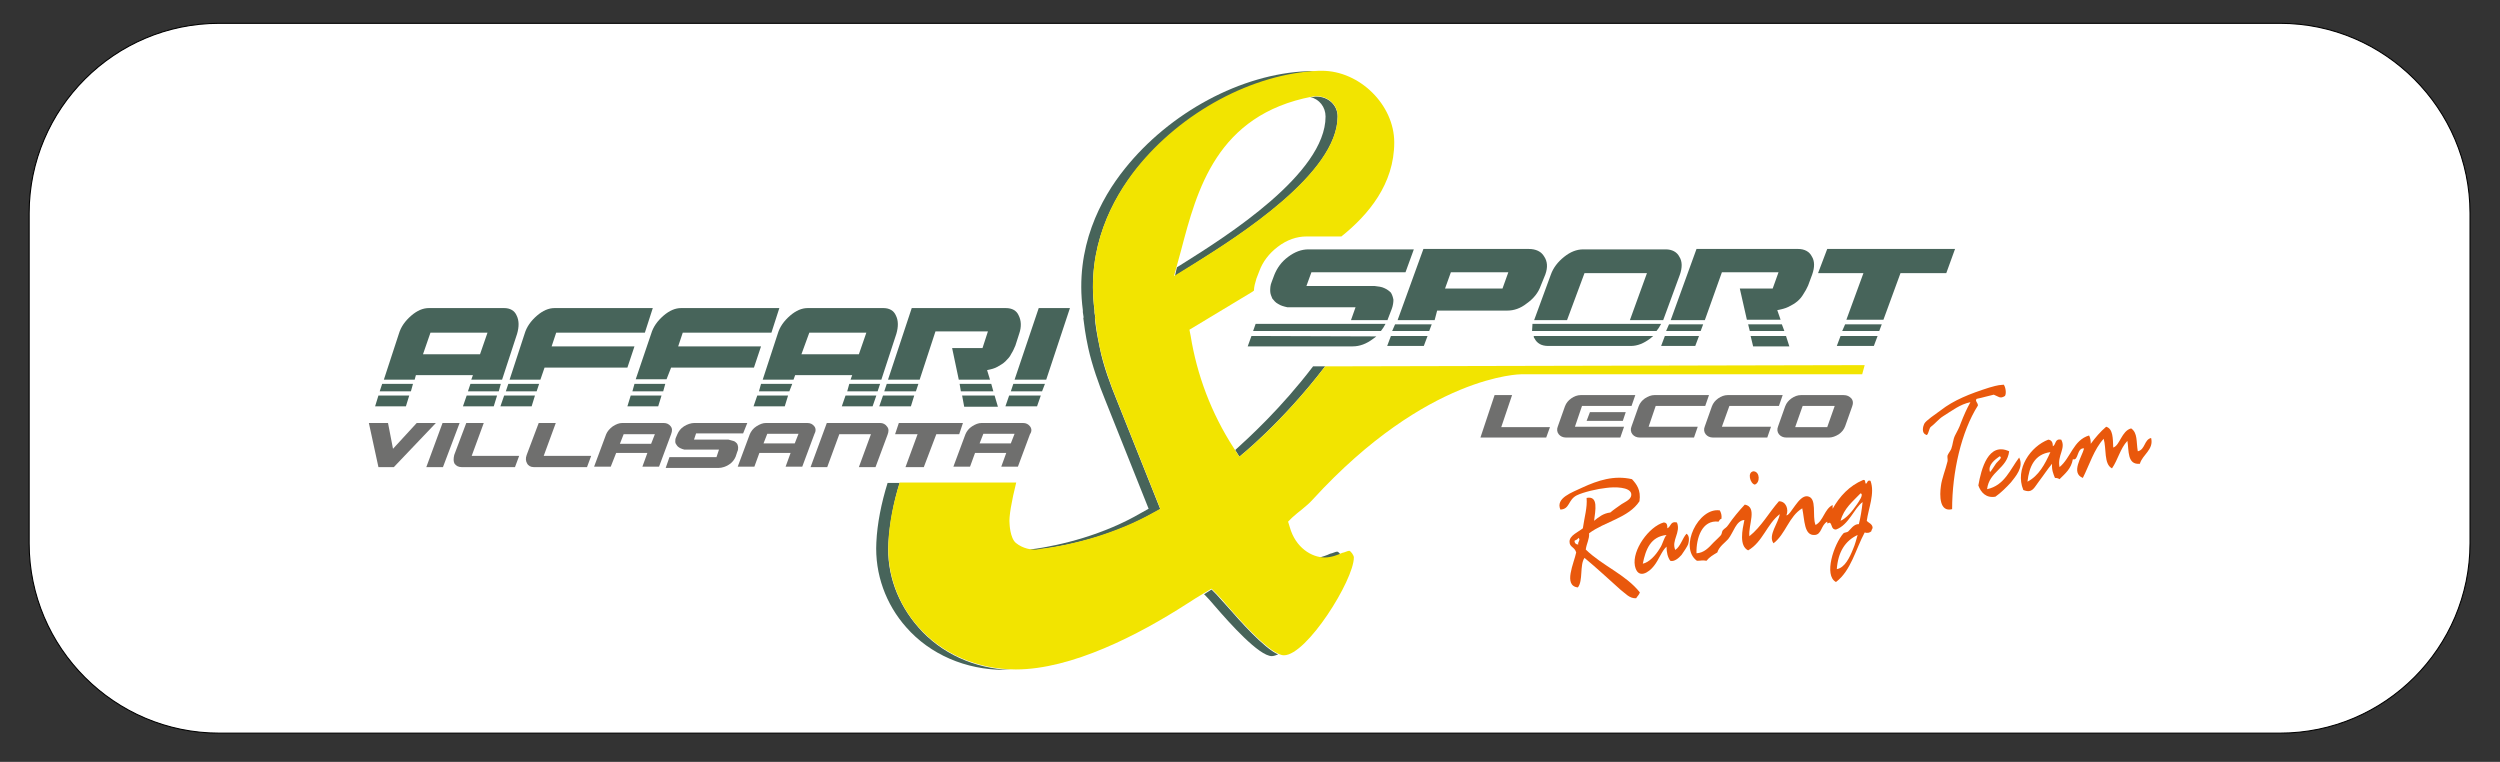 <?xml version="1.0" encoding="utf-8"?>
<!-- Generator: Adobe Illustrator 28.1.0, SVG Export Plug-In . SVG Version: 6.00 Build 0)  -->
<svg version="1.1" baseProfile="basic" id="Livello_1"
	 xmlns="http://www.w3.org/2000/svg" xmlns:xlink="http://www.w3.org/1999/xlink" x="0px" y="0px" width="600.5px" height="183px"
	 viewBox="0 0 600.5 183" xml:space="preserve">
<rect x="0" y="0" width="600.5" height="183" fill="#333333" stroke="none"/>
<path style="fill:#FFFFFF;stroke:#000000;stroke-width:0.26;stroke-miterlimit:10;" d="M547.7,176.1H52.6
	c-25.1,0-45.6-20.5-45.6-45.6V51.2c0-25.1,20.5-45.6,45.6-45.6h495.1c25.1,0,45.6,20.5,45.6,45.6v79.3
	C593.3,155.6,572.8,176.1,547.7,176.1z"/>
<g id="Livello_2_00000026854856850848373740000001975680875067734656_">
</g>
<g id="Livello_1_00000032617014627475358000000010402071269385725876_">
	<g>
		<path style="fill-rule:evenodd;clip-rule:evenodd;fill:#E9580C;" d="M481.3,92.4c0.4,0.5,0.7,2,0.3,2.7c-1.2,0.8-1.6,0.1-2.7-0.3
			c-1.4,0.3-2.6,0.7-4.1,1c-0.5,0.5,0.3,0.9,0.3,1.6c-4,6.3-6.2,16-6.2,24.9c-3.1,0.8-3-3.4-2.7-5.5c0.2-1.8,1.1-3.9,1.6-6
			c0.1-0.4-0.1-1,0-1.4c0.2-0.5,0.7-1.1,0.9-1.6c0.4-1.1,0.4-2.2,0.9-3.2c0.4-0.8,1-1.8,1.4-3c0.7-1.8,1.4-3.4,2.3-5
			c-2.5,0.5-4.5,2.1-6.6,3.4c-1.1,0.7-1.8,1.7-3,2.6c-0.4,0.5-0.6,2.3-1.1,1.8c-1.1-0.4-0.7-2-0.4-2.6c0.4-0.8,2.7-2.3,3.9-3.2
			c3.2-2.5,7-4,11.7-5.5C478.7,92.9,479.5,92.5,481.3,92.4"/>
		<path style="fill-rule:evenodd;clip-rule:evenodd;fill:#E9580C;" d="M507.6,107.5c1.6-0.5,2-4,4.3-4.6c1.6,1.1,1.2,3.2,1.6,5.5
			c1.8-0.4,1.5-2.8,3.2-3.2c0.7,2.8-2.1,4-2.7,6.2c-3.1,0.3-2.6-3.2-3-5.5c-1.7,1.8-2.3,4.6-3.7,6.6c-2-1-1.3-4.8-2-7.1
			c-2.3,2.5-3.4,6.2-5,9.4c-3-1.2-0.2-5.1,0.3-7.1c-1.8-0.2-1.3,3.1-2.7,2.6c-0.4,2.3-1.8,3.4-3.2,4.8c-0.3-0.2-0.6-0.3-1.1-0.3
			c-0.4-1-0.8-1.9-0.7-3.4c-1.1,1.3-1.9,2.6-3.2,4.3c-1.1,1.4-1.5,2.9-3.7,2c-2.1-5.1,1.8-10.5,6-12.1c0.8,0.1,1.1,0.7,1.1,1.6
			c0.8-0.4,0.4-1.9,2-1.6c1.2,2.1-1,3.8-0.4,6.6c2.7-2.2,3.3-6.5,7.1-7.6c0.3,0.6,0.4,1.2,0.4,2c1.1-1.5,2.3-2.9,3.7-4.1
			C507.6,103,507.5,105.4,507.6,107.5 M487,115.7c2.7-1.4,4.2-4.2,5.5-7.1C488.7,109.1,487.4,112.1,487,115.7"/>
		<path style="fill-rule:evenodd;clip-rule:evenodd;fill:#E9580C;" d="M482.6,108.4c-0.5,4.2-4.8,4.8-5.3,9.1
			c4.2-0.9,5.5-4.7,7.7-7.6c1.2,2.3-0.9,4.6-2,6c-1,1.1-2.4,2.5-3.7,3.4c-2.2,0.4-3.5-1-4.1-2.7
			C475.9,112.6,477.6,106.1,482.6,108.4 M478,113.4c0.4-0.4,0.9-1.3,1.4-2c0.4-0.6,1.8-1.5,0.9-1.8
			C479.2,110.4,477.4,111.7,478,113.4"/>
		<path style="fill-rule:evenodd;clip-rule:evenodd;fill:#E9580C;" d="M421.5,116.4c-1.1-0.2-1.9-3-0.3-3.2
			C422.8,113.3,422.8,116,421.5,116.4"/>
		<path style="fill-rule:evenodd;clip-rule:evenodd;fill:#E9580C;" d="M380.9,132c4,3.9,9.6,6,13,10.3c-0.2,0.6-0.6,0.9-0.9,1.4
			c-1.6,0.1-2.6-1.2-3.7-2c-2.8-2.5-5.7-5.2-8.7-7.7c-1.2,1.7-0.3,5.5-1.6,7.1c-3.6-0.4-0.9-5.9-0.4-8.4c-0.4-1.4-1.6-1.2-1.6-2.6
			c0-1.5,2.1-2.3,3.2-3.2c0.4-2.8,1.1-5,0.9-7.3c2.9-0.6,2.1,3,1.8,5.5c1.1-0.9,2.2-1.8,3.9-2c0.8-0.7,1.6-1.2,2.7-2
			c0.9-0.6,2.6-1.2,2.3-2.6c-0.4-1.5-3.8-1.6-6-1.3c-2,0.2-5.5,1-7.1,1.8c-2.1,1.1-1.6,3.3-3.9,3.4c-1.2-2.8,2.8-4.1,5.3-5.3
			c3.7-1.7,7.6-3,11.9-2c1.1,1.2,2.2,2.6,1.8,5.3c-2.6,4-8.4,4.9-12.1,7.7C381.8,129.5,381.1,130.5,380.9,132 M378.2,129.9
			c0,0.6,0.4,0.9,0.9,0.9c-0.2-0.6,0.7-1.2,0-1.6C378.9,129.7,378.4,129.7,378.2,129.9"/>
		<path style="fill-rule:evenodd;clip-rule:evenodd;fill:#E9580C;" d="M427.5,123.5c-3.1,2.4-4.1,6.7-7.6,8.7
			c-2.2-1.1-1.4-4.9-0.9-7.3c-2,0.1-2.6,3-3.9,4.6c-0.7,0.8-2.2,1.8-2.6,3.2c-1,0.6-1.9,1.1-2.6,2c-1.1-0.2-1.1,0-2.3,0
			c-4.4-3.2,0.4-12.9,5.5-12.1c0.3,0.6,0.5,1.1,0.4,2c-0.4,0.1-0.5,0.4-0.7,0.7c-4-0.5-5.4,4-5.3,7.6c1.8-0.1,2.9-1.3,4.1-2.6
			c0.6-0.6,1.4-1.3,1.8-1.8c0.2-0.3,0.2-0.8,0.4-1.1c0.5-0.6,0.8-0.5,1.4-1.4c1-1.5,2.5-3.3,3.9-4.8c3.1,0.6,0.8,4.9,1.1,7.6
			c2.9-2.3,4.7-5.7,7.1-8.4c1.7,0,2.4,1.9,1.8,3.4c1.1-0.1,2.9-4.8,5-4.6c2.5,0.3,1.1,4.8,2,6.9c1.9-1,2.1-3.8,4.1-4.8v0.9
			c1.7-3,4-5.5,7.3-6.9c0.7-0.2,0.4,0.7,0.7,0.9c0.4-0.2,0.3-1,1.1-0.7c1.1,3-0.5,6.6-0.9,9.6c0.4,0.5,1.3,0.7,1.4,1.6
			c0,0.4-0.3,0.5-0.3,0.9c-0.4,0.4-1,0.5-1.6,0.3c-2.2,4.1-3.3,9.2-6.9,11.9c-3-1.6-0.5-9.1,1.8-11.7c0.2-0.2,0.8-0.2,1.1-0.4
			c0.5-0.4,1.4-1.9,2.6-1.8c0.4-1.6,0.7-3.4,0.9-5.3c-2,1.4-3.3,5.5-6.4,6.6c-1.1,0-0.9-1.1-1.4-1.6c-0.5-0.2-0.7,0.6-0.7-0.3
			c-1.5,0.8-1.3,3.1-3,3.2c-2.6,0.2-2.4-3.6-3-6.4c-3.2,1.9-4,6.2-6.9,8.4C424.6,128.6,427.2,125.6,427.5,123.5 M442.1,125.1
			c1.4-0.6,2.8-2.3,3.9-3.9c0.4-0.6,1.8-2.5,0.9-2.7C445.1,120.4,442.9,122.1,442.1,125.1 M441.2,136.7c1.9-0.3,3.1-2.8,3.9-4.8
			c0.5-1.1,0.8-2.4,1.1-3.4C443.2,129.9,441.5,132.6,441.2,136.7"/>
		<path style="fill-rule:evenodd;clip-rule:evenodd;fill:#E9580C;" d="M399.6,125.5c0.8,0,0.9,0.6,0.9,1.4c0.9-0.4,0.7-1.8,2.3-1.4
			c1,2.4-1.4,4.3-0.4,6.6c1.3-0.9,1.7-2.8,2.7-3.9c0.8,0.5,0.6,1.8,0.4,2.5c-0.1,0.4-1.1,1.9-1.6,2.6c-0.7,0.8-1.8,1.7-2.7,1.4
			c-0.6-0.8-0.9-2-0.9-3.4c-1.2,1.1-1.8,3.1-3,4.6c-1.2,1.6-3.9,3.4-4.6,0C392,132.1,396.1,126.5,399.6,125.5 M394.6,135.4
			c1.5-0.3,3.1-2,4.1-3.7c0.7-1,0.9-2.4,1.6-3.2C396.5,128.9,395.3,131.9,394.6,135.4"/>
		<path style="fill:#DCDB00;" d="M249.1,132.1c0.3,0,0.4-0.1,0.7-0.1L249.1,132.1z"/>
		<polygon style="fill:#6F6F6E;" points="360.6,102.6 363.2,94.9 359,94.9 355.6,105.1 371.4,105.1 372.3,102.6 368,102.6 		"/>
		<path style="fill:#6F6F6E;" d="M380,97.5h11.9l0.9-2.6h-13.1c-0.8,0-1.6,0.3-2.3,0.8s-1.2,1.1-1.5,1.9l-1.7,4.8
			c-0.3,0.7-0.2,1.4,0.2,1.9s1,0.8,1.8,0.8h13l0.9-2.6h-11.8L380,97.5z"/>
		<polygon style="fill:#6F6F6E;" points="381.1,101.1 389.8,101.1 390.5,99 381.9,99 		"/>
		<path style="fill:#6F6F6E;" d="M397.7,97.5h11.9l0.9-2.6h-13.1c-0.8,0-1.5,0.3-2.3,0.8c-0.7,0.5-1.2,1.1-1.5,1.9l-1.7,4.8
			c-0.3,0.7-0.2,1.4,0.2,1.9s1,0.8,1.8,0.8h13l0.9-2.6h-11.8L397.7,97.5z"/>
		<path style="fill:#6F6F6E;" d="M415.4,97.5h11.9l0.9-2.6h-13.2c-0.8,0-1.6,0.3-2.3,0.8c-0.7,0.5-1.2,1.1-1.5,1.9l-1.7,4.8
			c-0.3,0.7-0.2,1.4,0.2,1.9c0.4,0.5,1,0.8,1.8,0.8h13l0.9-2.6h-11.8L415.4,97.5z"/>
		<path style="fill:#6F6F6E;" d="M442.8,94.9h-10.2c-0.8,0-1.6,0.3-2.3,0.8c-0.7,0.5-1.2,1.1-1.5,1.9l-1.7,4.8
			c-0.3,0.7-0.2,1.4,0.2,1.9c0.4,0.5,1,0.8,1.8,0.8h10.2c0.8,0,1.6-0.3,2.4-0.8c0.7-0.5,1.2-1.1,1.5-1.9l1.7-4.8
			c0.3-0.8,0.2-1.4-0.2-1.9C444.2,95.2,443.7,94.9,442.8,94.9 M438.9,102.6h-7.7l1.8-5.1h7.7L438.9,102.6z"/>
		<path style="fill:#47645A;" d="M368.6,81.3c0.6,1.2,1.7,1.8,3.3,1.8h19.8c1.6,0,3.1-0.6,4.7-1.8c0.3-0.2,0.4-0.4,0.7-0.6h-28.7
			C368.4,80.9,368.4,81.1,368.6,81.3"/>
		<path style="fill:#47645A;" d="M368,79.5h29.9c0.4-0.5,0.8-1.1,1.1-1.7h-30.9C368.1,78.5,368,79,368,79.5"/>
		<path style="fill:#47645A;" d="M380.6,65.6h15l-4.1,11.3h8l4-10.9c0.6-1.7,0.6-3.2-0.1-4.3c-0.6-1.2-1.8-1.8-3.3-1.8h-19.8
			c-1.6,0-3.1,0.6-4.6,1.8c-1.5,1.2-2.6,2.6-3.2,4.3l-4,10.9h7.9L380.6,65.6z"/>
		<polygon style="fill:#47645A;" points="408.5,79.5 409.1,77.9 400.9,77.9 400.2,79.5 		"/>
		<polygon style="fill:#47645A;" points="421.1,83.2 429.8,83.2 429,80.7 420.5,80.7 		"/>
		<path style="fill:#47645A;" d="M413.6,65.4h13.6l-1.4,3.9h-7.9l1.7,7.5h8.1l-0.8-2.3c1-0.2,1.9-0.4,2.7-0.8
			c0.8-0.4,1.5-0.8,2.1-1.3s1.1-1.1,1.5-1.8c0.4-0.6,0.8-1.3,1.1-2l1-2.7c0.6-1.7,0.6-3.2-0.1-4.3c-0.6-1.2-1.8-1.8-3.3-1.8h-24.4
			l-6.2,17.1h8.2L413.6,65.4z"/>
		<polygon style="fill:#47645A;" points="428.6,79.5 428,77.9 419.9,77.9 420.3,79.5 		"/>
		<polygon style="fill:#47645A;" points="399,83.1 407.2,83.1 408.1,80.7 399.9,80.7 		"/>
		<polygon style="fill:#47645A;" points="467.5,65.6 469.6,59.8 438.9,59.8 436.7,65.6 447.6,65.6 443.5,76.8 452.4,76.8 
			456.5,65.6 		"/>
		<polygon style="fill:#47645A;" points="442.5,79.5 451.4,79.5 452,77.9 443.2,77.9 		"/>
		<polygon style="fill:#47645A;" points="441.2,83.1 450.1,83.1 451,80.7 442.1,80.7 		"/>
		<path style="fill:#47645A;" d="M300.6,80.7l-0.9,2.5h25.2c1.7,0,3.3-0.6,4.9-1.8c0.3-0.2,0.5-0.4,0.8-0.6L300.6,80.7L300.6,80.7z"
			/>
		<path style="fill:#47645A;" d="M331.7,79.5c0.4-0.5,0.8-1.1,1.1-1.7h-31.2l-0.6,1.7H331.7z"/>
		<path style="fill:#47645A;" d="M333.3,76.8l1-2.6c0.3-0.8,0.4-1.6,0.4-2.2c-0.1-0.6-0.3-1.2-0.6-1.7c-0.4-0.4-0.9-0.8-1.6-1.1
			c-0.6-0.3-1.4-0.4-2.3-0.5h-16.4l1.2-3.3h22.6l0,0l0,0l2-5.5h-23l0,0h-2.3c-1.7,0-3.3,0.6-4.9,1.8c-1.6,1.2-2.6,2.6-3.3,4.3
			l-0.6,1.6c-0.4,0.9-0.4,1.7-0.4,2.3c0,0.7,0.3,1.3,0.5,1.8c0.4,0.5,0.8,1,1.4,1.3c0.6,0.4,1.3,0.6,2.2,0.8h16.4l-1.1,3.1H333.3z"
			/>
		<path style="fill:#47645A;" d="M345.2,74.6h16.9c1.5,0,3.1-0.5,4.6-1.7c1.7-1.2,2.8-2.6,3.4-4.3l1.1-2.7c0.6-1.7,0.5-3.1-0.3-4.3
			c-0.7-1.2-2-1.8-3.7-1.8h-25.3l-6.2,17.1h8.9L345.2,74.6z M348.5,65.4h13.8l-1.4,3.9h-13.8L348.5,65.4z"/>
		<polygon style="fill:#47645A;" points="343.3,79.5 343.9,77.9 335.1,77.9 334.4,79.5 		"/>
		<polygon style="fill:#47645A;" points="333.2,83.1 342,83.1 342.9,80.7 334.1,80.7 		"/>
		<polygon style="fill:#47645A;" points="111.2,97.6 118.6,97.6 119.4,95 112.1,95 		"/>
		<path style="fill:#47645A;" d="M99.9,90.1h13.7l-0.4,1.1h7.4l3.6-11c0.5-1.7,0.5-3.2-0.1-4.4c-0.5-1.2-1.6-1.8-3-1.8h-18.1
			c-1.4,0-2.8,0.6-4.2,1.8c-1.5,1.3-2.5,2.7-3,4.4l-3.6,11h7.4L99.9,90.1z M103.4,79.9h13.7l-1.8,5.2H106h-4.4L103.4,79.9z"/>
		<polygon style="fill:#47645A;" points="90.1,97.6 97.5,97.6 98.3,95 90.9,95 		"/>
		<polygon style="fill:#47645A;" points="99.2,92.2 91.8,92.2 91.2,94 98.7,94 		"/>
		<polygon style="fill:#47645A;" points="119.8,94 120.3,92.2 113,92.2 112.4,94 		"/>
		<polygon style="fill:#47645A;" points="120.2,97.6 127.7,97.6 128.5,95 121.1,95 		"/>
		<polygon style="fill:#47645A;" points="128.9,94 129.5,92.2 122.1,92.2 121.5,94 		"/>
		<path style="fill:#47645A;" d="M130.8,88.3h19.9l1.7-5.1h-19.9l1.1-3.3h21.3l1.9-5.9h-23.6c-1.4,0-2.8,0.6-4.2,1.8
			c-1.5,1.3-2.5,2.7-3,4.4l-3.6,11h7.4L130.8,88.3z"/>
		<polygon style="fill:#47645A;" points="159.3,94 159.8,92.2 152.4,92.2 151.9,94 		"/>
		<path style="fill:#47645A;" d="M161.2,88.3h19.9l1.7-5.1h-19.9l1.1-3.3h21.3l1.9-5.9h-23.6c-1.4,0-2.8,0.6-4.2,1.8
			c-1.5,1.3-2.5,2.7-3,4.4l-3.7,10.9h7.4L161.2,88.3z"/>
		<polygon style="fill:#47645A;" points="150.7,97.6 158.1,97.6 158.9,95 151.5,95 		"/>
		<path style="fill:#47645A;" d="M191,90.1h13.7l-0.4,1.1h7.4l3.6-11c0.5-1.7,0.5-3.2-0.1-4.4c-0.5-1.2-1.6-1.8-3-1.8H194
			c-1.4,0-2.8,0.6-4.2,1.8c-1.5,1.3-2.5,2.7-3,4.4l-3.6,11h7.4L191,90.1z M194.4,79.9h13.7l-1.8,5.2h-9.4h-4.4L194.4,79.9z"/>
		<polygon style="fill:#47645A;" points="181,97.6 188.5,97.6 189.3,95 181.9,95 		"/>
		<polygon style="fill:#47645A;" points="202.2,97.6 209.6,97.6 210.5,95 203.1,95 		"/>
		<polygon style="fill:#47645A;" points="189.6,94 190.3,92.2 182.8,92.2 182.3,94 		"/>
		<polygon style="fill:#47645A;" points="210.8,94 211.4,92.2 204,92.2 203.5,94 		"/>
		<polygon style="fill:#47645A;" points="211.2,97.6 218.8,97.6 219.6,95 212.1,95 		"/>
		<polygon style="fill:#47645A;" points="231.6,97.7 239.7,97.7 238.9,95 231.1,95 		"/>
		<polygon style="fill:#47645A;" points="238.6,94 238.1,92.2 230.5,92.2 230.8,94 		"/>
		<path style="fill:#47645A;" d="M224.7,79.6h12.6l-1.3,4h-7.3l1.6,7.6h7.5l-0.7-2.3c1-0.2,1.8-0.4,2.5-0.8c0.7-0.4,1.4-0.8,1.9-1.3
			c0.5-0.5,1.1-1.1,1.4-1.8c0.4-0.6,0.7-1.3,1-2l0.9-2.8c0.6-1.7,0.5-3.2-0.1-4.4c-0.5-1.2-1.6-1.8-3.1-1.8H219l-5.7,17.2h7.6
			L224.7,79.6z"/>
		<polygon style="fill:#47645A;" points="220,94 220.6,92.2 213,92.2 212.4,94 		"/>
		<polygon style="fill:#47645A;" points="257,74 249.5,74 243.7,91.2 251.3,91.2 		"/>
		<polygon style="fill:#47645A;" points="241.5,97.6 249.1,97.6 250,95 242.4,95 		"/>
		<polygon style="fill:#47645A;" points="242.8,94 250.3,94 251,92.2 243.4,92.2 		"/>
		<polygon style="fill:#6F6F6E;" points="94.6,112.2 104.7,101.6 100.1,101.6 94.4,107.8 93.2,101.6 88.6,101.6 90.9,112.2 		"/>
		<polygon style="fill:#6F6F6E;" points="110.4,101.6 106.3,101.6 102.4,112.2 106.4,112.2 		"/>
		<path style="fill:#6F6F6E;" d="M109.2,111.4c0.4,0.5,0.9,0.8,1.7,0.8h12.8l1-2.7h-4h-7.4l2.9-7.9H112l-2.9,7.7
			C108.9,110.2,108.9,110.9,109.2,111.4"/>
		<path style="fill:#6F6F6E;" d="M128.2,112.2H141l1-2.7h-4h-7.4l2.9-7.9h-4.1l-2.9,7.7c-0.3,0.8-0.2,1.5,0.1,2
			C126.9,111.9,127.5,112.2,128.2,112.2"/>
		<path style="fill:#6F6F6E;" d="M148,108.8h7.5l-1.2,3.3h4l2.9-7.8c0.3-0.8,0.3-1.4-0.1-1.9c-0.4-0.5-0.9-0.8-1.7-0.8h-9.9
			c-0.8,0-1.5,0.3-2.3,0.8c-0.8,0.6-1.3,1.2-1.6,1.9l-2.9,7.8h4L148,108.8z M149.8,104.3h7.5l-0.9,2.3h-5.1h-2.4L149.8,104.3z"/>
		<path style="fill:#6F6F6E;" d="M176.9,106.4c-0.2-0.2-0.4-0.4-0.8-0.5c-0.4-0.1-0.7-0.2-1.1-0.3h-8.3l0.5-1.5h11.3l1-2.5h-12.7
			c-0.8,0-1.7,0.3-2.5,0.8c-0.8,0.5-1.3,1.2-1.6,1.9l-0.3,0.7c-0.2,0.4-0.2,0.7-0.2,1.1c0,0.4,0.2,0.6,0.4,0.9
			c0.2,0.3,0.4,0.4,0.7,0.6c0.4,0.2,0.7,0.3,1.1,0.4h8.3l-0.6,1.8h-11.3l-0.9,2.6h12.7c0.8,0,1.7-0.3,2.5-0.8
			c0.8-0.5,1.3-1.2,1.6-1.9l0.4-1.2c0.2-0.4,0.2-0.7,0.2-1.1C177.2,106.8,177.1,106.6,176.9,106.4"/>
		<path style="fill:#6F6F6E;" d="M195.6,102.4c-0.4-0.5-0.9-0.8-1.7-0.8H184c-0.8,0-1.5,0.3-2.3,0.8c-0.8,0.5-1.3,1.2-1.6,1.9
			l-2.9,7.8h4l1.2-3.3h7.5l-1.2,3.3h4l2.9-7.8C196,103.6,196,102.9,195.6,102.4 M190.9,106.5h-5.1h-2.4l0.9-2.3h7.5L190.9,106.5z"/>
		<path style="fill:#6F6F6E;" d="M211.4,101.6h-12.8l-3.9,10.6h4l2.9-7.9h7.6l-2.9,7.9h4l2.9-7.8c0.3-0.8,0.3-1.4-0.1-1.9
			C212.7,101.9,212.1,101.6,211.4,101.6"/>
		<polygon style="fill:#6F6F6E;" points="231.3,101.6 215.9,101.6 215,104.3 220.4,104.3 217.5,112.2 221.9,112.2 224.9,104.3 
			230.4,104.3 		"/>
		<path style="fill:#6F6F6E;" d="M247.4,102.4c-0.4-0.5-0.9-0.8-1.7-0.8h-9.9c-0.8,0-1.5,0.3-2.3,0.8c-0.8,0.5-1.3,1.2-1.6,1.9
			l-2.9,7.8h4l1.2-3.3h7.5l-1.2,3.3h4l2.9-7.8C247.9,103.6,247.8,102.9,247.4,102.4 M242.8,106.5h-5.1h-2.4l0.9-2.3h7.5L242.8,106.5
			z"/>
		<path style="fill:#47645A;" d="M296.7,108.1l1,1.6c0,0,10.2-8.1,20.6-21.7h-2.9C307.7,98.1,300,105.1,296.7,108.1"/>
		<path style="fill:#47645A;" d="M315.2,23.2c-0.2,0-0.4,0.1-0.5,0.1c2.2,0.5,3.7,2.4,3.7,4.7c0,13.7-23.9,28.8-34.1,35.2l-1.6,1
			l-0.5,2.2l5-3.2c10.2-6.4,34.1-21.5,34.1-35.2c0-2.7-2.2-4.8-5.1-4.8c-0.3,0-0.5,0-0.8,0.1H315.2z"/>
		<path style="fill:#47645A;" d="M321.2,132.5c-0.4,0-1.1,0.4-1.7,0.5c-0.8,0.4-1.8,0.7-2.8,1c0.5,0.1,1,0.2,1.4,0.2
			c1.5,0,2.7-0.5,3.9-1C321.8,132.9,321.4,132.5,321.2,132.5"/>
		<path style="fill:#47645A;" d="M220.6,150.7c-4.9-5.6-7.7-12.8-7.2-20.4c0.3-4.6,1.2-9.5,2.7-14.3h-2.9c-1.5,4.8-2.5,9.8-2.7,14.3
			c-0.4,7.6,2.3,14.9,7.2,20.4c5.7,6.5,14.3,10.2,23.5,10.2c0.4,0,1,0,1.5,0C234,160.6,226,156.9,220.6,150.7"/>
		<path style="fill:#47645A;" d="M247.4,132c-0.1,0-0.1,0-0.2,0c0.7,0.2,1.3,0.2,1.8,0.1c0.3,0,0.5-0.1,0.8-0.1c0.2,0,0.3,0,0.4-0.1
			c7.6-1,17.9-3.6,26.7-8.6l1.8-1L268.2,96c-1.4-3.4-3.2-8.2-4-12.3c-0.7-3.3-1.1-5.7-1.2-7.3h0.1l-0.2-1.3c0-0.4,0-0.5,0-0.5l0,0
			c-2-15.1,4.3-26.8,10.1-34c10.6-13.1,27.3-22.4,43-23.4c-0.4,0-0.9-0.1-1.3-0.1c-0.2,0-0.4,0-0.6,0c-16,0.6-33.2,10-43.9,23.4
			c-5.8,7.2-12.1,18.9-10.1,34l0,0c0,0,0,0.2,0,0.5l0.2,1.3h-0.1c0.2,1.6,0.5,4.1,1.2,7.3c0.9,4.1,2.6,8.9,4,12.3l10.5,26.3l-1.8,1
			C265.2,128.4,255,131,247.4,132"/>
		<path style="fill:#47645A;" d="M294.9,145.8c-1.1-1.2-2-2.2-2.7-3l-1.2-1.2l-1.4,0.9c-0.1,0.1-0.3,0.2-0.4,0.2l0.1,0.1
			c0.7,0.7,1.7,1.8,2.7,3c3.3,3.8,10.4,11.8,13.5,11.8c0.4,0,1-0.2,1.5-0.4C303.5,155.6,297.8,149.1,294.9,145.8"/>
		<path style="fill:#F2E400;" d="M318.3,88c-10.4,13.6-20.6,21.7-20.6,21.7l-1.3-2c-5.5-8.5-8.9-17.7-10.4-27l-0.3-1.5l15.1-9.1
			l0.4-0.3c0-0.9,0.3-1.9,0.6-2.9l0.7-1.8c0.8-2.2,2.3-4.2,4.4-5.8c2.2-1.7,4.6-2.5,6.9-2.5h2.6h5.8c6.5-5.2,12.7-12.6,12.7-22.6
			c0-9-8.3-17.2-17.4-17.2c-0.2,0-0.4,0-0.6,0c-16,0.6-33.2,10-43.9,23.4c-5.7,7.2-12.1,18.9-10.1,34l0,0c0,0,0,0.2,0,0.5l0.2,1.3
			h-0.1c0.2,1.6,0.5,4.1,1.2,7.4c0.9,4.1,2.6,8.9,4,12.3l10.5,26.3l-1.8,1c-8.8,4.9-19.1,7.7-26.7,8.6c-0.2,0-0.3,0-0.4,0.1
			c-0.3,0-0.5,0.1-0.8,0.1c-1.2,0.1-3.3-0.2-5-1.6c-1.4-1.2-1.5-4.6-1.5-4.6c-0.2-1.6,0.5-5.5,1.6-9.9h-28
			c-1.5,4.8-2.5,9.8-2.7,14.3c-0.4,7.6,2.3,14.9,7.2,20.4c5.7,6.5,14.3,10.2,23.4,10.2c13.4,0,29.5-8.3,41-15.7c1.5-1,3-1.9,4.5-2.8
			l1.5-0.9l1.2,1.2c0.7,0.7,1.7,1.8,2.7,3c3.3,3.8,10.4,11.8,13.5,11.8c5.5,0,16.8-18.1,16.8-23.5c0-0.5-0.7-1.5-1.1-1.6
			c-0.4,0-1.1,0.4-1.7,0.5c-1.1,0.5-2.6,1.1-4.2,1.1c-3.1,0-7-2.3-8.4-7.3l-0.4-1.3l1-1c1.5-1.4,3.4-2.6,5-4.4c27.5-30,50-30,50-30
			h81.9l0.6-2.2L318.3,88L318.3,88z M282,66.3l1.7-6.2c3.8-14.4,8.5-32.5,31.5-36.9h0.1c0.3,0,0.5-0.1,0.8-0.1c2.9,0,5.2,2,5.2,4.8
			c0,13.7-23.9,28.8-34.1,35.2L282,66.3z"/>
	</g>
</g>
</svg>
